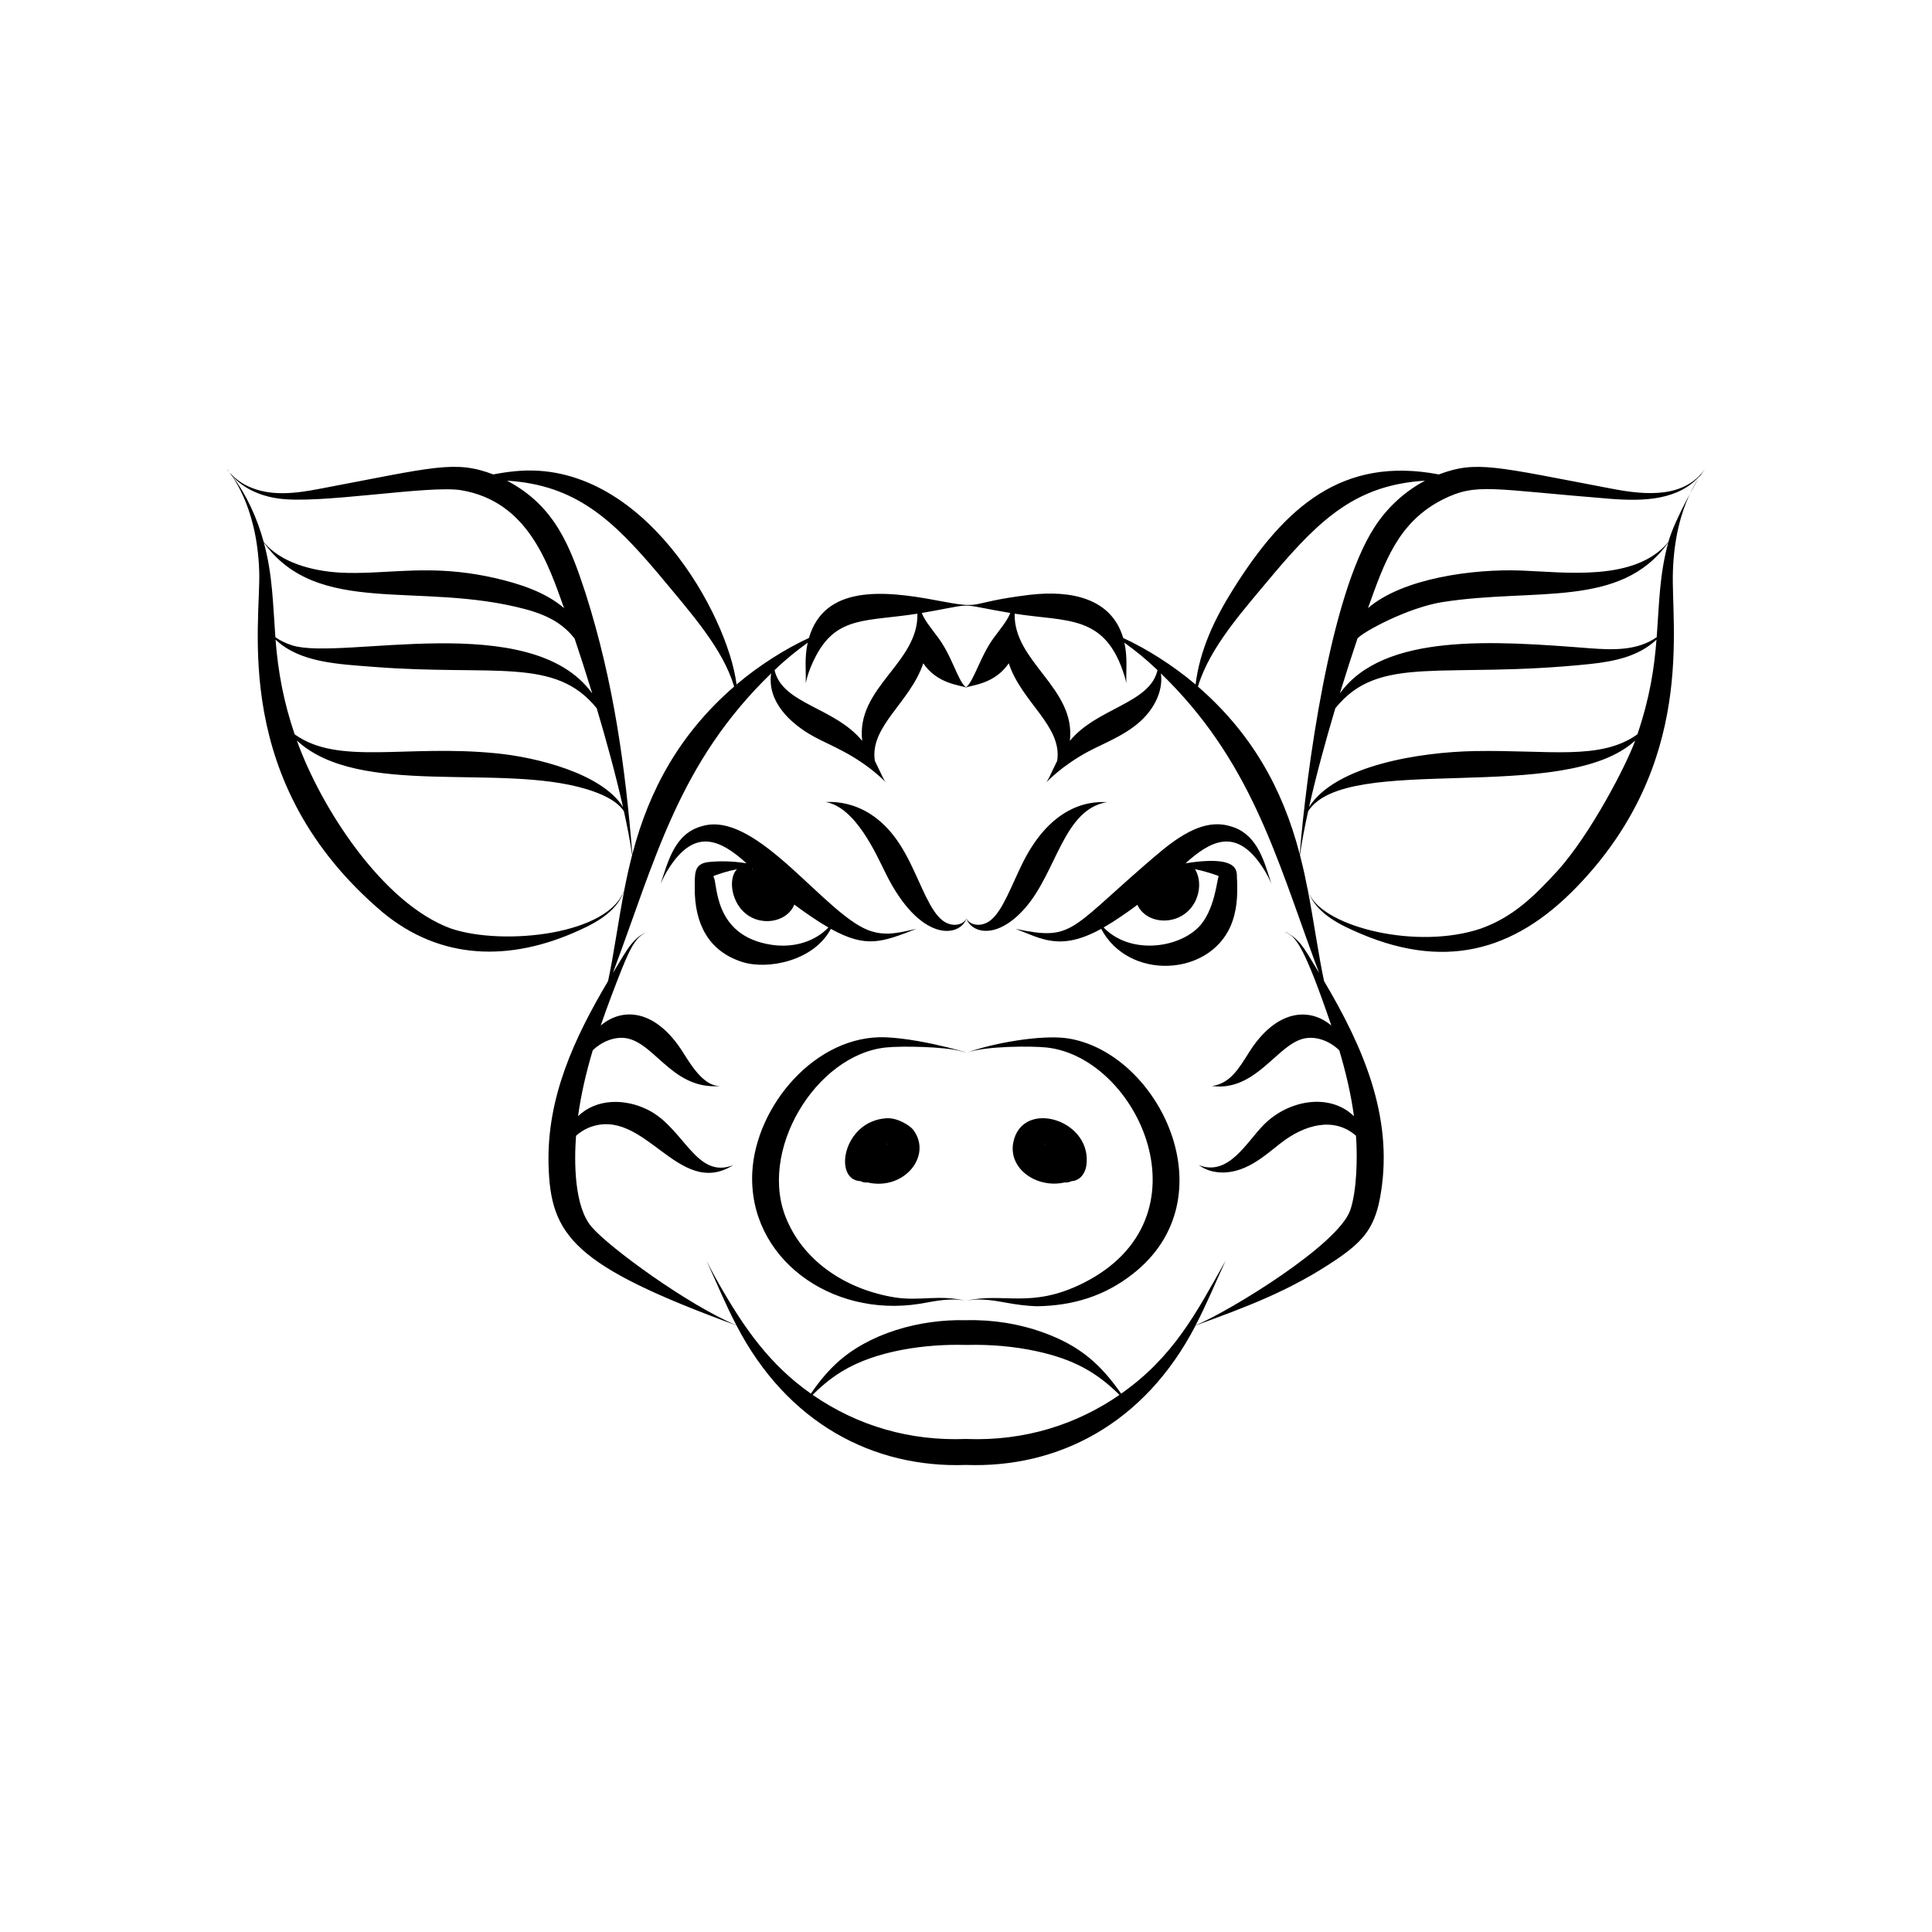 <?xml version="1.0" encoding="UTF-8"?>
<!-- Uploaded to: ICON Repo, www.svgrepo.com, Generator: ICON Repo Mixer Tools -->
<svg fill="#000000" width="800px" height="800px" version="1.1" viewBox="144 144 512 512" xmlns="http://www.w3.org/2000/svg">
 <g>
  <path d="m399.94 422.99c0.035 0.012 0.074 0.027 0.094 0.035 0 0-0.031-0.012-0.094-0.035z"/>
  <path d="m378.88 440.35c-11.547 0.754-14.141 16.359-6.859 16.664 0.566 0.27 1.121 0.414 1.875 0.348 9.77 2.254 17.277-7.172 12.109-13.965-0.785-1.039-4.074-3.246-7.125-3.047zm0.453 6.809c-0.309 0.02-0.359 0.02-0.434 0.023 0.004-0.008 0.008-0.02 0.012-0.031 0.082 0 0.172-0.012 0.254-0.008 0.066 0 0.105 0.012 0.168 0.016z"/>
  <path d="m378.75 375.52c9.059 18.246 19.488 16.965 21.367 11.945 1.406 3.797 8.004 5.684 15.449-2.711 8.578-9.711 10.164-26.297 21.914-28.207-0.699 0.254-13.277-2.199-22.379 15.961-3.07 6.152-5.356 12.898-8.66 15.434-2.527 1.922-5.461 1.184-6.316-0.5 0.035-0.098 0.055-0.16 0.055-0.16s-0.02 0.055-0.062 0.145c-0.043-0.09-0.066-0.145-0.066-0.145s0.02 0.059 0.055 0.16c-0.867 1.715-3.797 2.414-6.316 0.5-3.309-2.539-5.57-9.238-8.66-15.434-0.84-1.68-1.754-3.332-2.777-4.894-8.223-12.645-19.25-10.941-19.598-11.07 8.031 1.309 13.555 14.09 15.996 18.977z"/>
  <path d="m364.18 390.16c9.465 5.211 13.508 3.531 22.66 0.008-3.945 0.832-7.648 1.965-11.863 0.637-11.793-3.465-30.203-32.215-44.879-27.883-7.32 1.922-9.055 9.395-11.023 15.301 0.066-0.125 1.18-2.988 3.535-6.074 6.152-7.984 12.176-5.789 19.215 0.629-3.887-0.613-7.133-0.637-10.258-0.305-3.68 0.523-3.441 3.051-3.453 6.883-0.051 9.23 3.492 16.656 12.551 19.566 6.859 2.191 19.043-0.289 23.516-8.762zm-20.82-15.926c0.027 0 0.176 0.148 0.195 0.168h-0.004c-0.07-0.027-0.195-0.082-0.277-0.117 0.031-0.031 0.062-0.059 0.086-0.051zm-10.266 2.188c-0.02-0.051-0.035-0.105-0.027-0.164 0.066-0.145 0.199-0.129 0.297-0.223 1.734-0.57 2.941-1.07 5.945-1.684-3.102 3.133-0.812 13.078 7.266 13.727 3.367 0.266 6.723-1.34 7.926-4.352 2.66 1.992 6.141 4.41 9.035 6.07-3.445 3.586-8.945 5.508-15.082 4.582-15.723-2.359-14.203-16.727-15.359-17.957z"/>
  <path d="m595.84 268.29c-5.461 7.719-15.508 6.984-24.574 5.246-30.969-5.867-36-7.578-45.957-3.805-25.449-4.852-40.723 8.398-54.547 30.488-4.906 7.812-8.812 16.074-9.922 25.184-5.984-5.082-12.941-9.449-19.184-12.332-3.055-10.453-13.645-12.77-24.883-11.426-17.629 2.168-11.305 3.992-24.691 1.441-14.16-2.688-29.629-3.965-33.707 9.98-6.266 2.894-13.223 7.273-19.184 12.332-2.195-18.043-24.699-59.844-58.633-56.527-2.164 0.207-4.102 0.523-5.836 0.855-10.156-3.848-15.578-1.949-45.961 3.805-6.496 1.246-13.184 2.121-19.141-0.719-4.41-2.106-6.188-5.629-5.172-4.141 0 0 0.012 0.016 0.016 0.023-0.004-0.008-0.016-0.023-0.023-0.027 0.219 0.492 7.625 8.605 8.246 26.586 0.562 13.957-7.945 56.07 32.73 90.527 15.309 12.684 33.734 13.16 52.062 4.769 5.258-2.34 10.555-5.57 12.023-10.949-1.613 8.199-2.926 17.887-4.363 24.402-9.055 15.285-16.238 30.895-15.766 48.699 0.496 18.805 6.496 26.695 49.812 42.559 13.383 25.84 36.18 37.855 60.836 36.965 24.273 0.871 47.238-10.738 60.824-36.961 13.207-4.84 25.109-9.141 37.707-17.75 7.156-4.934 10.043-8.621 11.434-17.617 3.203-20.188-4.801-38.523-15.094-55.891-1.398-6.406-2.816-16.523-4.363-24.406 1.5 5.414 6.769 8.613 12.023 10.949 23.852 10.918 42.688 5.672 59.219-11.418 31.898-32.902 24.988-69.301 25.574-83.883 0.625-18.129 7.992-26.016 8.246-26.586-0.004 0.004-0.016 0.02-0.016 0.02s0.004-0.008 0.008-0.012c0.145-0.223 0.215-0.324 0.254-0.383zm-114.09 27.531c12.422-14.652 22.027-23.348 39.898-24.434-5.352 2.832-10.023 7.094-13.402 12.344-11.875 18.305-18.02 64.84-19.809 86.637-4.613-17.777-13.059-32.348-26.977-44.422 3.203-10.574 11.988-20.156 20.289-30.125zm44.469 7.746c24.617-3.871 47.262 1.855 59.879-15.785-2.316 8.531-2.371 15.766-3.055 25.082-5.066 3.578-11.512 3.402-17.645 2.941-25.375-1.973-54.703-4.195-66.328 11.969 1.77-5.777 3.176-10.098 4.676-14.566 1.391-1.738 13.328-8.172 22.473-9.641zm-84.246 19.477c0.414 1.32 0.516 2.07 0.516 2.07-0.109-3.5 0.379-6.766-0.52-10.809 3.152 2.316 5.449 4.113 8.777 7.277-1.965 8.863-16.074 10.012-23.219 18.754 1.641-13.996-14.957-20.875-14.633-33.707 13.961 2.215 24.012 0.07 29.078 16.414zm-30.238-16.602c-0.77 2.047-2.769 4.379-3.684 5.672-4.141 5.141-5.773 12.16-8.043 14.066-2.406-2.016-3.668-8.641-8.043-14.066-0.922-1.305-2.918-3.637-3.684-5.672 1.352-0.227 2.629-0.461 3.789-0.676 10.398-1.941 6.043-1.613 19.664 0.676zm-53.684 7.863c-0.902 4.055-0.41 7.348-0.52 10.809 0.039-0.125 0.434-2.984 2.758-7.398 5.633-10.562 13.539-8.98 26.832-11.086 0.328 13.082-16.301 19.504-14.633 33.707-7.32-8.949-21.215-9.738-23.219-18.754 3.457-3.281 5.941-5.188 8.781-7.277zm-39.781-18.484c9.395 11.277 17.242 20.07 20.289 30.125-14.207 12.324-22.477 27.082-26.977 44.422-1.852-22.539-4.805-45.285-12.395-69.133-4.098-12.484-8.078-23.109-20.816-29.848 18.277 1.113 28.07 10.484 39.898 24.434zm-104.35-8.039c14.344 19.914 41.262 10.141 69.348 17.672 6.781 1.809 10.301 4.375 13.004 7.754 1.492 4.438 2.871 8.688 4.676 14.566-16.219-22.551-66.461-8.621-79.496-12.742-1.637-0.512-3.102-1.199-4.477-2.168-0.656-8.973-0.727-16.516-3.055-25.082zm-8.484-17.801c2.992 3.473 7.555 5.434 12.133 6.098 10.773 1.699 40.121-3.613 48.691-2.156 17.715 2.996 23.047 19.566 27.223 31.238-4.992-4.309-11.875-6.484-18.375-7.984-13.273-3.016-22.75-1.895-32.25-1.465-3.141 0.141-6.094 0.184-8.84 0.031-7.258-0.43-15.605-2.613-20.133-8.098-1.715-6.238-4.445-12.414-8.449-17.664zm11.59 43.527c6.465 6.113 16.484 6.477 26.148 7.234 31.754 2.465 47.938-2.754 58.965 10.961 2.5 8.379 5.043 17.625 6.965 26.18-5.574-8.938-23.051-13.23-33.566-14.246-24.133-2.398-41.805 3.297-53.449-5.027-2.883-8.492-4.391-16.375-5.062-25.102zm46.473 76.559c-18.109-6.606-34.469-32.043-40.828-49.816 16.539 15.285 53.75 5.859 76.875 12.914 3.449 1.051 7.894 2.856 9.801 5.84 0.812 3.676 1.664 7.949 2.172 11.598-0.66 2.57-1.281 5.215-2.016 8.957-3.598 12.094-32.02 15.242-46.004 10.508zm136.63 135.28v-0.008h-0.242v0.004c-14.461 0.555-28.34-3.281-40.531-11.691 1.762-1.754 4.309-4.113 7.82-6.246 9.023-5.5 22.148-7.281 32.758-6.984v0.004h0.156c6.574-0.18 12.883 0.43 18.492 1.637 10.047 2.16 16.152 5.707 22.09 11.605-11.25 7.754-24.98 12.277-40.543 11.68zm93.465-123.5c-2.453-4.07-3.699-6.188-4.812-7.555-2.312-2.926-5.113-3.68-3.894-3.129 2.656 1.156 4.941 4.164 11.93 24.613-5.719-4.832-14.508-4.398-21.773 7.043-2.758 4.379-5.031 8.324-9.875 8.988 0.57 0.031 2.426 0.309 4.273-0.062 8.543-1.414 13.465-10.402 19.398-12.32 2.785-0.941 6.723-0.27 10.078 2.902 1.715 5.75 3.09 11.52 3.898 17.484-6.449-6.293-17.434-4.312-23.926 2.289-4.566 4.574-9.297 13.77-17.203 10.668 0.375 0.199 1.945 1.516 4.734 1.848 7.262 0.934 12.891-4.523 17.012-7.699 6.176-4.797 13.984-7.113 19.918-1.938 0.445 6.004 0.191 14.773-1.527 19.738-3.156 9.148-31.75 26.617-40.98 30.516 3.184-6.144 5.043-10.855 7.957-17.156-7.797 13.891-13.754 25.469-27.676 35.254-5.234-7.402-10.492-12.613-21.004-16.332-5.887-2.098-12.781-3.309-20.039-3.133h-0.156c-12.199-0.289-25.715 3.453-34.375 11.527-3.223 3.019-5.227 5.894-6.664 7.926-10.98-7.715-17.691-17.414-24.301-28.973-2.262-3.996-3.379-6.273-3.379-6.273 2.945 6.363 4.754 10.977 7.953 17.156-12.902-5.449-33.504-20.477-38.332-26.043-4.668-5.359-4.691-17.199-4.172-24.203 0.98-0.859 2.148-1.637 3.359-2.133 14.816-5.957 23.68 19.105 38.305 9.922-9.848 3.863-13.008-9.809-22.516-14.602-6.141-3.121-13.77-3.086-18.613 1.641 0.809-5.938 2.176-11.711 3.898-17.484 2.231-2.109 4.738-3.121 7.055-3.285 8.82-0.594 13.152 13.91 26.699 12.766 0 0-0.168-0.004-0.488-0.039-4.098-0.203-7.484-5.93-9.387-8.949-7.199-11.336-15.91-12-21.773-7.043 0.973-2.852 1.957-5.531 2.887-7.988 3.914-10.289 5.477-14.305 8.148-16.109 0.539-0.371 0.785-0.469 1.215-0.664-0.516 0.219-0.738 0.301-1.254 0.602-0.793 0.453-1.879 1.301-2.961 2.672-1.164 1.438-2.492 3.703-4.812 7.559 11.281-30.105 17.418-55.664 41.941-79.395-1.074 7.359 4.859 13.266 11.551 16.875 4.414 2.371 10.734 4.606 17.5 10.695 0.887 0.789 1.289 1.289 1.289 1.289s-0.363-0.523-0.879-1.582c-0.488-0.965-1.102-2.394-1.977-4.106-1.414-9.164 9.375-15.473 12.832-25.848 3.758 5.527 9.754 5.746 11.305 6.422-0.043 0.035-0.07 0.055-0.07 0.055s0.039-0.02 0.094-0.043c0.055 0.027 0.094 0.043 0.094 0.043s-0.027-0.02-0.07-0.055c1.562-0.684 7.539-0.887 11.305-6.422 3.402 10.359 14.25 16.625 12.832 25.848-0.871 1.715-1.488 3.144-1.977 4.106-0.512 1.059-0.879 1.582-0.879 1.582 0.129-0.109 4.012-4.348 11.137-8.172 4.453-2.379 11.223-4.797 15.375-9.641 2.664-3.051 4.402-7.082 3.824-11.047 23.578 22.82 30.445 48.125 40.707 76.105 0.461 1.203 0.867 2.293 1.242 3.289zm63.199-27.102c-6.41 6.981-11.793 12.219-20.277 15.312-16.961 5.746-41.105-0.332-45.355-8.816-1.07-2.191-0.461-2.062-2.664-10.648 0.512-3.676 1.371-7.969 2.172-11.598 10.07-15.801 67.98-1.469 86.68-18.754-2.316 6.461-11.777 24.742-20.555 34.504zm21.137-36.141c-9.824 7.023-23.426 4.082-43.16 4.441-14.289 0.266-36.855 3.738-43.859 14.832 1.914-8.523 4.445-17.742 6.965-26.18 11.738-14.605 28.512-7.641 67.594-11.738 6.441-0.688 12.824-2.023 17.516-6.453-0.582 7.586-1.758 15.371-5.055 25.098zm8.203-50.965c-8.777 10.633-27.566 7.973-39.008 7.559-12.633-0.477-31.387 2.012-40.59 9.957 4.344-12.125 7.945-22.785 19.824-28.789 8.996-4.496 12.684-2.699 44.539-0.164 8.82 0.668 18 0.371 23.684-6.231-0.074 0.098-6.738 11.43-8.449 17.668z"/>
  <path d="m400.21 422.99c-0.062 0.023-0.094 0.035-0.094 0.035 0.023-0.008 0.062-0.023 0.094-0.035z"/>
  <path d="m426.91 419.17c-7.023-1.039-20.164 1.336-26.707 3.82 4.973-1.848 17.379-1.793 21.098-1.398 24.215 2.527 44.211 45.355 9.598 62.52-13.707 6.805-21.004 2.312-30.898 4.606-7.371-1.703-12.141 0.145-18.809-0.879-12.492-2.008-23.68-9.078-28.57-20.312-8.137-18.207 7.57-44.039 26.188-45.938 4.301-0.441 15.531-0.215 19.801 0.98 5.84 1.656-8.926-3.207-19.883-3.676-18.57-0.727-34.469 18.211-35.367 35.781-1.117 22.637 20.746 38.609 44.371 34.84 4.152-0.711 8.125-1.648 12.262-0.797-0.086 0.02-0.145 0.035-0.145 0.035s0.062-0.012 0.152-0.031c0.09 0.02 0.152 0.031 0.152 0.031s-0.059-0.012-0.145-0.035c4.137-0.848 8.109 0.086 12.25 0.797 3.598 0.574 6.09 0.652 6.668 0.652 9.363-0.148 17.797-2.68 25.219-8.523 25.934-20.148 6.918-58.793-17.234-62.473z"/>
  <path d="m426.12 457.36c0.73 0.066 1.289-0.07 1.875-0.348 1.922-0.082 3.777-1.742 3.981-4.875 0.867-11.648-17.102-16.824-19.434-5.441-1.43 7.168 6.375 12.324 13.578 10.664zm-5.016-10.211c0.004 0.008 0.008 0.02 0.012 0.031-0.074-0.004-0.117-0.004-0.434-0.023 0.062-0.004 0.102-0.016 0.168-0.016 0.082-0.004 0.168 0.004 0.254 0.008z"/>
  <path d="m469.91 362.92c-8.414-2.484-16.605 5.246-22.613 10.398-20 17.379-19.352 19.961-34.129 16.844 6.871 2.644 11.855 5.938 22.66-0.008 7.203 13.648 28.414 12.703 34.277-0.699 1.699-3.953 1.914-8.039 1.73-12.312-0.328-1.352 2-6.836-13.648-4.363 6.934-6.324 12.996-8.695 19.215-0.629 2.359 3.09 3.465 5.945 3.535 6.074-0.043-0.125-0.113-0.34-0.266-0.797-1.887-6.121-3.926-12.715-10.762-14.508zm-3.266 13.109c0.098 0.094 0.23 0.078 0.297 0.223 0.008 0.059-0.004 0.113-0.027 0.164-0.363 0.387-0.961 9.008-5.34 13.352-5.707 5.684-18.27 7.141-25.102 0.023 2.859-1.637 6.332-4.047 8.957-6.008 2.496 5.578 11.941 5.84 15.34-0.949 1.305-2.633 1.434-6.047-0.09-8.488 3.492 0.707 5.531 1.559 5.965 1.684z"/>
 </g>
</svg>